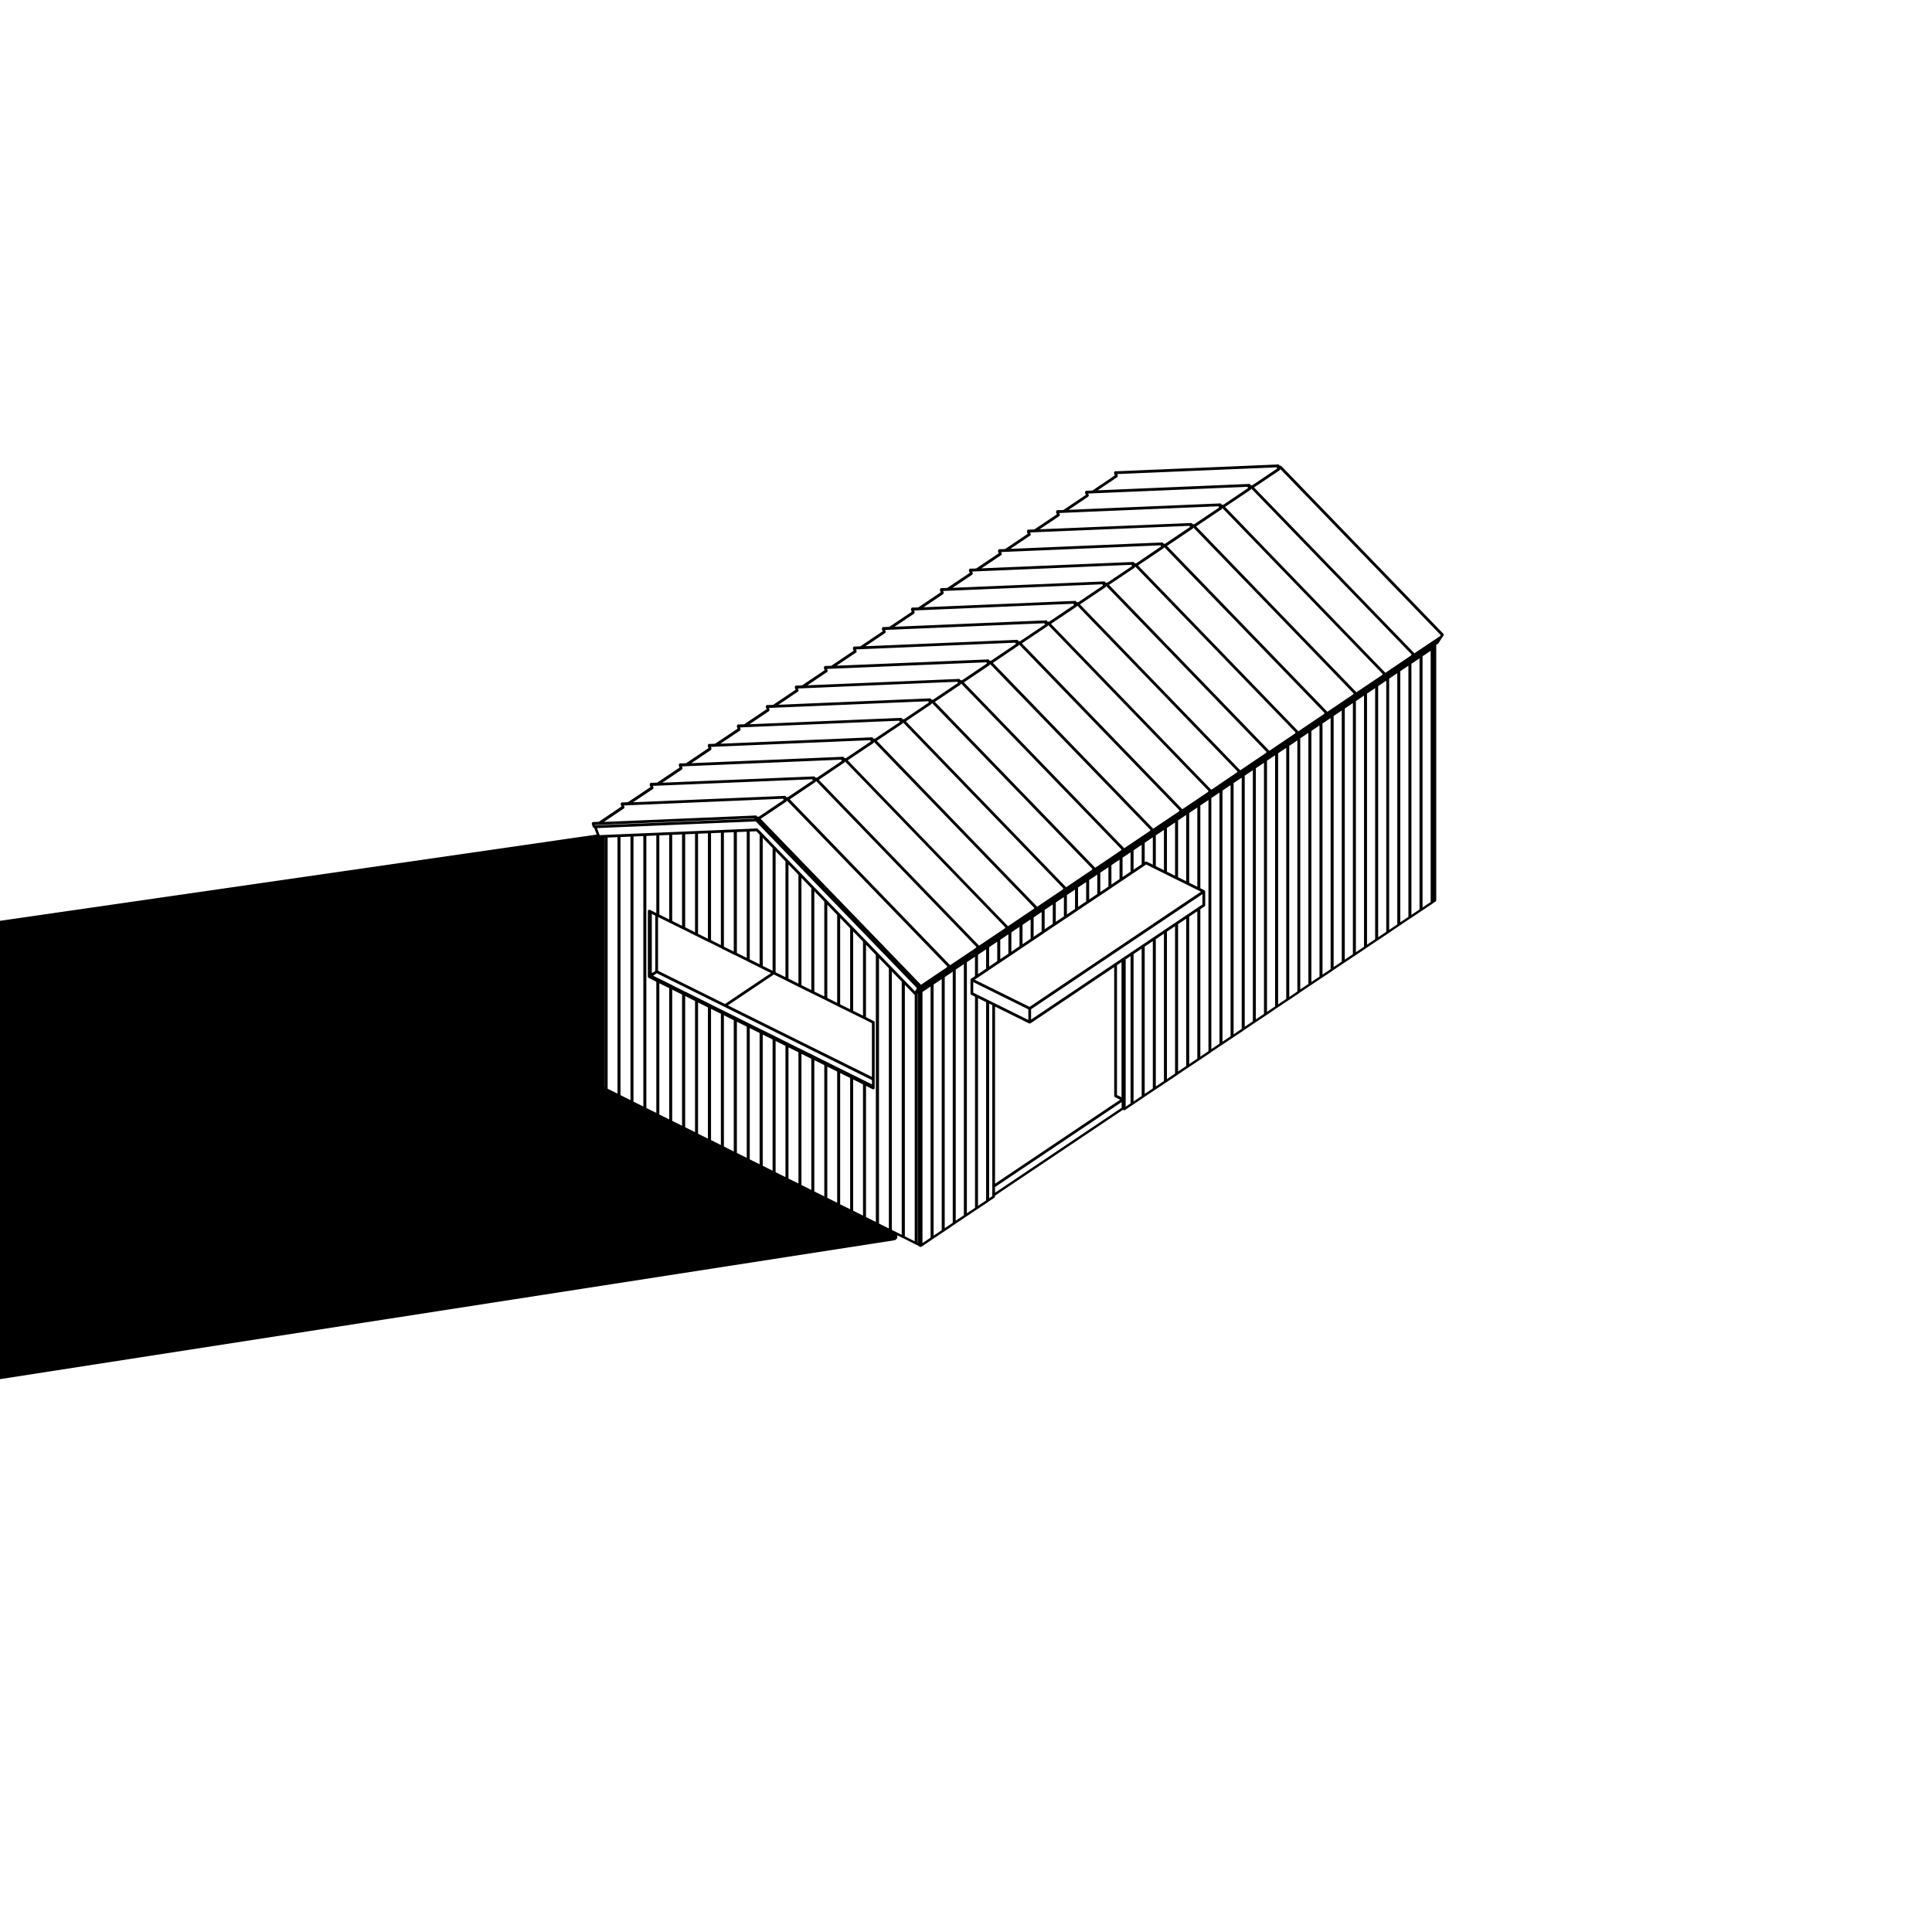 <?xml version="1.0" encoding="UTF-8"?>
<svg xmlns="http://www.w3.org/2000/svg" viewBox="0 0 1000 1000">
  <g id="Layer_3" data-name="Layer 3">
    <g id="LINE">
      <path d="M311.711,561.928v-127.079c0-1.104-.919-1.985-2.022-1.939h0s-.337-1.011-.337-1.011l-369.099,53.341c-.28.04-.547.141-.784.296l-356.05,232.7c-5.062,3.308-2.881,11.165,3.162,11.39l251.141,9.374c.124.005.248-.003.37-.022l624.748-96.994c1.872-.291,2.261-2.815.564-3.657l-150.615-74.662c-.661-.328-1.079-1.001-1.079-1.739Z"/>
    </g>
  </g>
  <g id="Layer_4" data-name="Layer 4">
    <path d="M747.39,328.58s0-.09-.02-.14c-.01-.04-.04-.08-.06-.11-.02-.04-.05-.09-.08-.13,0-.01-.01-.02-.02-.03l-84-86.94c-.15-.15-.35-.22-.54-.21h-.03c-.12,0-.23.04-.33.09,0-.06,0-.11-.03-.17-.1-.27-.31-.47-.56-.55-.15-.05-.33-.02-.51.03l-83.51,3.52c-.09-.03-.18-.05-.27-.05-.33.02-.62.23-.75.54-.05.13-.07.27-.07.41,0,.1,0,.21.04.31l.35.95-11.58,7.8-2.69.11c-.09-.03-.18-.05-.28-.05-.33.01-.63.23-.76.54-.05.13-.07.27-.07.41,0,.1,0,.21.04.31l.35.95-11.58,7.79-2.69.11c-.09-.03-.19-.05-.29-.04-.33.01-.63.23-.76.54-.06.14-.07.29-.06.45-.01.11-.01.23.03.34l.34.88-11.64,7.8-2.68.11c-.09-.04-.19-.05-.29-.05-.33.01-.62.22-.76.54-.06.14-.07.29-.06.45-.01.11-.01.23.03.34l.34.88-11.67,7.86-2.6.11c-.09-.03-.19-.05-.29-.05-.33.02-.62.22-.75.54-.05.13-.07.27-.07.41,0,.11,0,.21.04.32l.34.88-11.67,7.86-2.67.11c-.09-.03-.18-.05-.28-.05-.33.02-.62.23-.75.54-.06.13-.07.28-.06.42,0,.11,0,.22.04.33l.38.93-11.63,7.79-2.68.11c-.09-.03-.19-.05-.3-.05-.33.01-.62.22-.76.55-.05.13-.07.27-.06.41,0,.1,0,.21.04.31l.35.95-11.58,7.8-2.71.11c-.08-.03-.17-.05-.27-.05-.33.01-.62.22-.76.55-.05.13-.07.27-.06.41,0,.1,0,.21.04.31l.35.95-11.58,7.79-2.77.12c-.08-.03-.17-.05-.27-.05-.33.01-.62.22-.76.55-.05.13-.07.27-.06.42,0,.11,0,.22.04.33l.38.93-11.63,7.79-2.7.11c-.09-.03-.18-.05-.28-.05-.33.02-.62.22-.75.55-.06.14-.07.29-.06.44-.01.11-.01.23.03.34l.34.88-11.58,7.79-2.7.11c-.09-.03-.18-.05-.29-.05-.33.02-.62.22-.75.55-.06.14-.07.29-.06.45-.01.11-.01.23.03.34l.34.88-11.67,7.86-2.67.11c-.09-.03-.18-.05-.28-.05-.33.02-.62.23-.75.54-.05.13-.07.27-.07.41,0,.1,0,.21.04.31l.35.95-11.58,7.8-2.7.11c-.08-.03-.18-.05-.28-.05-.34.01-.63.22-.76.54-.05.13-.07.27-.07.41,0,.1,0,.21.04.31l.35.95-11.58,7.79-2.71.11c-.08-.03-.17-.05-.27-.04-.34.01-.63.22-.76.54-.05.13-.07.27-.07.41,0,.1,0,.21.03.31l.35.95-11.64,7.8-2.7.11c-.08-.03-.18-.05-.27-.05-.34.01-.63.22-.76.54-.05.13-.07.27-.07.41,0,.1,0,.21.04.31l.35.95-11.58,7.8-2.69.11c-.09-.03-.19-.05-.29-.05-.33.02-.62.23-.75.54-.06.14-.07.3-.06.45-.01.11-.01.23.03.34l.34.88-11.58,7.79-2.76.11c-.09-.03-.18-.05-.28-.05-.33.02-.62.23-.75.54-.06.14-.07.3-.06.46-.01.12,0,.24.04.36l.37.87-11.72,7.85-2.6.11c-.09-.03-.18-.05-.28-.05-.34.01-.63.22-.76.54-.05.13-.07.27-.07.41,0,.11,0,.21.04.32l.34.89-11.73,7.92-2.55.11c-.08-.03-.17-.05-.26-.05-.33.01-.62.23-.73.55v.06c-.1.18-.13.39-.06.6l.54,1.44c.11.28.38.47.67.47h.03l1.69,4.57s0,.01.01.02c.02.04.04.08.06.12.02.03.04.06.06.08.03.04.07.07.11.1.02.02.04.03.07.04.04.03.09.05.14.07.07.02.15.04.22.04h.03l1.23-.05v129.53c0,.4.38.72.78.72.02,0,.03,0,.05-.01l1.38.66h.02s.01,0,.02.01h.02c.02.01.03.03.05.04l6.54,3.24s.03,0,.05.01c.02.02.04.03.07.05l6.6,3.3h.02c.01,0,.02.01.03.02h.02c.02.01.03.03.05.04l6.54,3.24s.04,0,.06.01.04.04.06.05l6.5,3.19h.01c.03.04.08.06.12.09.03.02.05.05.09.07l6.54,3.24h.02c.02,0,.04.01.05.02.02,0,.03.03.04.03l6.54,3.24h.02c.04.02.09.03.13.04,0,0,.02.01.03.02l6.44,3.19.01.01c.03.04.08.06.12.09.03.02.05.05.09.07l6.54,3.24h.02c.04.02.09.03.14.04l.02.02,6.54,3.24h.02c.02,0,.04.01.05.02.02,0,.03.02.04.03l6.54,3.3h.02c.04.02.09.03.14.04l.02.02,6.54,3.24h.02c.02,0,.04.01.05.02.02.01.03.03.04.03l6.54,3.24h.02c.04.02.09.03.13.04l.02.02,6.54,3.3h.02c.02,0,.04.02.06.02s.03.03.04.03l6.54,3.24h.02c.02,0,.04.01.06.02.02.01.03.03.05.04l6.6,3.24h.02c.02,0,.03.01.05.02.02,0,.03.02.04.03l6.54,3.3h.02c.02,0,.04.02.06.02.02.01.03.03.05.04l6.6,3.24h.02c.02,0,.04.01.05.02.02.01.03.03.05.04l6.44,3.19s.01,0,.01.01c.03.04.08.06.12.09.03.02.05.05.09.07l6.6,3.24h.02c.02,0,.04.01.05.02.02,0,.03.03.04.03l6.54,3.24h.02c.02,0,.04.01.05.02.02.01.03.03.05.04l6.54,3.24h.02s.01.01.02.01c.02.01.03.02.05.03.03.02.05.05.09.07l6.54,3.24h.02c.02,0,.04.01.05.02.02,0,.03.03.04.03l6.54,3.24h.02c.04.02.09.03.13.04l.02.02,6.54,3.3h.02c.02,0,.04.02.06.02.02.01.03.03.06.04l1.28.59c.06.09.14.17.23.23l.66.36c.11.06.23.09.34.09h0c.11,0,.22-.02.32-.07l.12-.06s.03-.02.04-.03h0c.03,0,.05-.02.07-.04.03-.01.06-.02.08-.04l5.62-3.83s.03-.02.05-.03c.03-.01.05-.02.08-.04l5.63-3.77s.03-.02.05-.03c.03-.01.06-.02.08-.04l5.58-3.78.05-.05c.03-.03.06-.05.09-.08l5.61-3.76s.03-.02.05-.03c.03-.01.06-.02.08-.04l5.63-3.77s.03-.02.05-.03c.03-.01.05-.02.08-.04l5.64-3.78.05-.05c.03-.03.06-.05.09-.08l3.04-2.03.05-.05c.04-.03.07-.06.1-.1.03-.04.06-.07.08-.11s.04-.08.05-.12c.02-.05.02-.1.03-.15,0-.02.01-.04.01-.07v-.46l66.23-44.45.33.18h0c.09.05.19.07.29.07.01,0,.03.01.04.01h0c.14,0,.28-.04.4-.12l3.96-2.7h0c.04-.02.08-.03.11-.05l5.64-3.78s.08-.07.11-.11c0,0,.02-.01.03-.02l5.61-3.76s.03-.02.05-.03c.03-.01.05-.02.08-.04l5.63-3.77s.03-.02.05-.03c.03-.01.05-.02.08-.04l5.64-3.78s.03-.03.05-.05c.03-.03.06-.05.09-.08l5.61-3.76s.03-.02.05-.03c.03-.01.05-.02.08-.04l5.63-3.77s.03-.02.05-.03c.03-.01.06-.02.08-.04l5.64-3.78s.03-.03.05-.05c.04-.03.07-.06.1-.1.02-.02.04-.04.06-.07l5.49-3.68h0c.04-.02.08-.03.11-.05l5.64-3.78h0c.04-.02.08-.03.11-.05l5.64-3.78s.08-.08.11-.12c0,0,.02-.01.02-.02l5.61-3.76s.03-.02.05-.03c.03-.01.06-.02.08-.04l5.63-3.77s.03-.02.05-.03c.03-.01.06-.02.08-.04l5.62-3.83s.03-.02.05-.03c.03-.01.05-.02.08-.04l5.63-3.77s.03-.02.05-.03c.03-.01.05-.02.08-.04l5.64-3.78s.03-.03.05-.05c.04-.03.07-.07.1-.1.02-.02.04-.04.06-.07l5.49-3.68h0c.01,0,.02-.01.04-.02.03-.01.05-.02.08-.04l5.63-3.77s.03-.02.05-.03c.03-.01.06-.02.08-.04l5.64-3.78s.03-.03.05-.05c.03-.03.06-.05.09-.08l5.61-3.76s.03-.02.05-.03c.03-.01.05-.02.08-.04l5.63-3.77s.03-.02.05-.03c.03-.01.05-.02.08-.04l5.64-3.78s.03-.03.05-.05c.03-.03.06-.05.09-.08l5.62-3.77h0c.04-.02.08-.03.11-.05l5.64-3.78s.04-.04.06-.06h0l5.64-3.78s.08-.08.12-.12h0l5.64-3.78h0c.04-.02.08-.03.11-.05l5.64-3.78h0c.04-.02.08-.03.11-.05l5.64-3.78s.08-.08.12-.12h0l1.44-.96s.03-.03.05-.05c.04-.03.07-.06.1-.1.03-.04.05-.07.08-.11.02-.04.04-.08.05-.12.01-.05.02-.09.03-.15,0-.02.01-.04.01-.07v-131.7s0-.06-.01-.09v-.07c-.02-.08-.05-.16-.1-.23h0s-.01-.01-.02-.02h0l1.15-.78c.09-.06.15-.13.2-.21h0l1.78-2.9s.01-.01.02-.01c.04-.02.07-.05.11-.08s.08-.07.11-.11c.03-.03.07-.05.09-.09l.48-.84s0-.03.01-.04c.02-.05.03-.09.05-.14.01-.04.02-.09.03-.13v-.13l.14.16ZM578.13,247.07h0c.01,0,.03-.01.04-.02.34-.24.48-.71.33-1.13-.04-.09-.09-.18-.15-.24l-.11-.31,82.5-3.48.27.66-12.95,8.71c-.14-.11-.3-.16-.46-.16h-.03c-.1,0-.19.03-.28.06,0-.05,0-.09-.02-.14-.1-.27-.31-.47-.56-.55-.15-.05-.33-.02-.51.03l-78.05,3.29,9.98-6.72h0ZM563.13,257.15h0c.01,0,.03-.01.04-.02.34-.24.48-.71.33-1.12-.04-.09-.09-.18-.15-.24l-.11-.31,2.32-.1s.03.01.05.01c.04,0,.09-.01.13-.02l79.97-3.37.26.69-12.91,8.68c-.23-.18-.52-.2-.77-.07,0-.06,0-.11-.03-.17-.1-.27-.31-.47-.56-.55-.14-.04-.33-.02-.5.03l-78.05,3.29,9.98-6.72v-.01ZM548.13,267.23h0c.01,0,.03-.01.04-.02.34-.24.48-.71.33-1.12-.04-.1-.09-.18-.16-.25l-.12-.31,2.33-.1s.04.01.06.01c.05,0,.1-.01.16-.02l79.94-3.37.26.69-12.94,8.66c-.24-.17-.56-.17-.8,0,0-.05,0-.1-.02-.15-.1-.27-.3-.47-.56-.55-.14-.05-.33-.02-.5.03l-78.05,3.23,10.04-6.72-.01-.01ZM577.11,567.88l2.7,1.33-64.78,43.48v-91.5l.17-.11,17.45,8.64c.1.05.21.07.32.07h0c.12,0,.25-.04.36-.1h.04l43.34-29.11v66.68c0,.27.16.52.4.65v-.03ZM578.15,566.78v-67.2l2.34-1.57v69.92l-2.34-1.15h0ZM532.92,521.16l-28.45-14.08,1.29-.86s.03-.02.05-.03c.03-.01.06-.02.08-.04l5.64-3.78s.03-.03.05-.05c.03-.03.06-.05.09-.08l5.61-3.76s.03-.02.05-.03c.03-.01.05-.02.08-.04l5.63-3.77s.04-.02.05-.03c.03-.01.06-.02.08-.04l5.62-3.83s.03-.02.05-.03c.03-.01.06-.02.08-.04l5.63-3.77s.03-.02.05-.03c.03-.01.06-.02.08-.04l5.58-3.78s.03-.03.05-.05c.03-.03.06-.05.09-.08l5.61-3.76s.03-.02.05-.03c.03-.01.05-.02.08-.04l5.63-3.77s.03-.02.05-.03c.03-.01.06-.02.08-.04l5.64-3.78s.03-.03.05-.05c.03-.03.06-.05.09-.08l5.61-3.76s.03-.02.05-.03c.03-.01.05-.02.08-.04l5.63-3.77s.03-.02.05-.03c.03-.01.05-.02.08-.04l5.64-3.78s.03-.03.05-.05c.03-.03.06-.05.09-.08l5.61-3.76s.04-.02.05-.03c.03-.01.06-.02.08-.04l5.57-3.77s.03-.02.05-.03c.03-.01.05-.02.08-.04l5.64-3.78s.03-.03.05-.05c.03-.03.06-.05.09-.08l1.08-.72,3.78,1.88s.08.05.13.07c.04.02.08.05.13.06l5.37,2.66c.07.07.16.12.26.16.06.04.13.06.21.08l5.5,2.73h.01l.1.05s.01,0,.02.01l5.49,2.72c.06.04.12.08.18.1.05.03.1.05.16.07l7.04,3.49-88.74,59.62h.02ZM451.89,384.77h0c.01,0,.03-.01.04-.02.04-.02.05-.06.08-.09.04-.03.07-.07.1-.12.02-.03.05-.05.07-.08.03-.04.06-.08.08-.12.08-.08.14-.17.17-.27l82.96,85.87-.27.45-13.37,9.03-82.97-85.87,13.09-8.77.02-.01ZM619.73,417.98v41l-4.2-2.08v-36.1l4.2-2.82ZM613.97,421.82v34.3l-4.2-2.08v-29.41l4.2-2.82v.01ZM608.21,425.72v27.55l-4.2-2.08v-22.65l4.2-2.82ZM685.26,369.6l-4.22,2.85-9,6.08-83-85.85,13.03-8.77h0c.01,0,.03-.01.04-.02.09-.06.16-.14.22-.22.07-.07.13-.15.17-.23.06-.06.1-.13.14-.2l82.97,85.81-.35.57v-.02ZM670.61,379.11l-.35.57-13.25,8.94-82.99-85.89,13.05-8.74h0c.01,0,.03-.01.04-.02.1-.07.17-.15.23-.25.04-.04.08-.08.11-.13,0,0,.01,0,.02-.02l.16-.28,82.97,85.82h.01ZM655.57,389.21l-.13.23-.17.27-13.32,9-82.97-85.87,13.03-8.76h0c.01,0,.03-.01.04-.02.03-.02.05-.05.07-.07.17-.09.28-.24.34-.41.06-.07.1-.14.14-.22l82.97,85.87v-.02ZM640.53,399.31l-.23.41-.06.09-12.09,8.17-1.2.8-82.97-85.87,12.99-8.74.08-.04c.13-.07.24-.18.31-.31.12-.08.21-.19.26-.32l82.9,85.81h.01ZM625.53,409.39l-.3.51s-.08.08-.12.12l-7.23,4.87-5.92,3.97-83.03-85.87,13.09-8.77h0c.01,0,.03-.01.04-.02.09-.06.16-.14.22-.22l.02-.02s.04-.06.06-.09c.01-.02.03-.03.05-.04l.18-.29,82.95,85.85h-.01ZM610.51,419.45l-.37.6-.38.26-12.87,8.63-82.97-85.82,12.83-8.69c.09-.02.17-.05.25-.1.09-.06.16-.14.22-.22h0c.02-.02.03-.04.05-.06.02-.02.04-.05.06-.08s.04-.05.06-.08v-.01c.07-.07.12-.15.15-.23l82.97,85.81v-.01ZM602.45,429.56v20.85l-4.2-2.08v-15.95l4.2-2.81v-.01ZM595.49,429.57l-.35.57-13.25,8.89-82.97-85.81,13.03-8.77h0c.01,0,.03-.01.04-.02.09-.06.16-.14.22-.22.09-.08.15-.19.19-.31l.07-.12s.02-.02.02-.03l82.99,85.83.01-.01ZM596.69,433.4v14.15l-3.16-1.57s-.06-.01-.08-.02c-.05-.02-.1-.03-.15-.04h-.13c-.05,0-.09,0-.14.02-.05.01-.09.03-.14.06-.03.01-.05.02-.08.03l-.32.21v-10.03l4.2-2.82v.01ZM590.93,437.3v10.03l-4.2,2.81v-10.03l4.2-2.82v.01ZM585.17,441.15v10.02l-4.14,2.8v-10.02l4.14-2.81v.01ZM580.49,439.65l-.33.53-.07.07-4.76,3.22-8.46,5.67-83.01-85.85,13.09-8.77h0c.01,0,.03-.01.04-.02.13-.09.21-.21.28-.35,0,0,0-.02.01-.03,0-.02.02-.03.02-.05l.03-.05c.06-.06.11-.13.15-.21l82.99,85.84h.02ZM579.47,444.98v10.03l-4.2,2.82v-10.03l4.2-2.82ZM573.71,448.88v10.03l-4.2,2.82v-10.03l4.2-2.82ZM567.95,452.72v10.03l-4.2,2.81v-10.03l4.2-2.82v.01ZM565.43,449.73l-.35.57-4.16,2.81-9.09,6.13-82.97-85.87,13.03-8.77h0c.01,0,.03,0,.04-.02.09-.06.16-.14.22-.22l.02-.02s.03-.04.04-.06c.01-.01.02-.03.03-.05s.03-.02.04-.04l.04-.08c.05-.06.09-.12.12-.19l82.97,85.81h.02ZM562.19,456.56v10.03l-4.2,2.81v-10.03l4.2-2.82v.01ZM556.43,460.46v10.03l-4.2,2.82v-10.03l4.2-2.82ZM550.41,459.85l-.34.56s-.03.04-.05.06l-6.08,4.09-7.11,4.77-82.99-85.9,13.06-8.74h0c.01,0,.03-.01.04-.02.09-.06.16-.14.22-.23.02-.02.03-.04.05-.06.03-.03.05-.06.07-.09,0,0,.01,0,.02-.02l.16-.28,82.95,85.86h0ZM550.67,464.3v10.03l-4.2,2.82v-10.03l4.2-2.81v-.01ZM544.91,468.14v10.03l-4.2,2.81v-10.03l4.2-2.82v.01ZM539.15,472.05v10.02l-4.14,2.8v-10.02l4.14-2.8ZM533.45,475.88v10.03l-4.2,2.82v-10.03l4.2-2.82ZM527.69,479.73v10.02l-4.2,2.86v-10.02l4.2-2.86ZM521.93,483.62v10.03l-4.2,2.81v-10.03l4.2-2.82v.01ZM520.35,480.01l-.32.56-.05.05-.49.33-12.72,8.53-82.94-85.84,12.8-8.66c.09-.02.17-.05.25-.1.1-.07.18-.16.24-.27.03-.03.05-.06.07-.1l.03-.06c.09-.08.16-.17.2-.27l82.93,85.83h0ZM516.17,487.46v10.03l-4.2,2.82v-10.03l4.2-2.82ZM510.41,491.36v10.03l-4.2,2.82v-10.03l4.2-2.82ZM700.46,359.28l-.12.18-11.29,7.62-2.01,1.35-83-85.84,12.89-8.69c.09-.02.17-.05.25-.1.13-.09.21-.21.28-.35,0-.01.01-.02.02-.03.01-.03.03-.05.04-.08.08-.08.13-.17.16-.27h0l82.97,85.87-.2.35.01-.01ZM532.87,277.45c.09-.02.17-.05.25-.1.34-.24.48-.71.33-1.12-.03-.07-.07-.13-.12-.19l-.17-.43,2.34-.1h.04c.04,0,.07-.01.11-.02l80.03-3.32.26.61-12.99,8.73c-.13-.08-.27-.13-.42-.13h-.03c-.04,0-.08.02-.13.04-.03,0-.06.01-.09.03-.02,0-.04,0-.06.02,0-.05,0-.1-.02-.15-.1-.27-.3-.47-.56-.55-.15-.05-.34-.02-.51.03l-78.15,3.29,9.87-6.65.02.01ZM517.87,287.53c.09-.02.17-.05.25-.1.34-.24.48-.71.33-1.12-.03-.07-.07-.13-.12-.19l-.14-.38,82.48-3.48.23.64-12.9,8.73c-.14-.11-.3-.16-.46-.15h-.03c-.1,0-.19.02-.28.06,0-.04,0-.09-.02-.13-.1-.27-.3-.47-.56-.55-.15-.05-.33-.02-.5.03l-78.15,3.29,9.87-6.64 0-.01ZM503.07,297.53h0c.01,0,.03-.01.04-.02.34-.24.48-.71.33-1.12-.04-.1-.1-.19-.18-.26l-.12-.3,82.52-3.48.25.69-12.94,8.67c-.13-.09-.28-.14-.43-.14h-.03c-.12,0-.23.04-.34.09,0-.06,0-.11-.03-.17-.1-.27-.3-.47-.56-.55-.18-.06-.36-.03-.53.03l-78.02,3.29,10.03-6.72.01-.01ZM488.01,307.61h0c.01,0,.03-.01.04-.02.35-.24.48-.71.33-1.12-.04-.09-.09-.18-.15-.25l-.11-.32,2.32-.1s.03.01.05.01c.04,0,.09-.01.13-.02l79.99-3.37.25.69-12.91,8.68c-.14-.11-.3-.16-.46-.16h-.03c-.1,0-.19.02-.28.06,0-.04,0-.09-.02-.13-.1-.27-.3-.47-.56-.55-.18-.05-.36-.03-.53.03l-78.03,3.29,9.98-6.72h-.01ZM473.01,317.69h0c.01,0,.03-.01.04-.02.34-.24.48-.71.33-1.12-.04-.09-.09-.18-.15-.25l-.11-.32,2.32-.1s.03.01.05.01c.05,0,.09-.01.13-.02l79.98-3.37.25.69-12.94,8.67c-.22-.16-.5-.17-.74-.05,0-.06,0-.11-.03-.17-.1-.27-.3-.47-.56-.55-.17-.05-.35-.03-.52.03l-78.03,3.29,9.98-6.72h0ZM458.01,327.77h0c.01,0,.03-.01.04-.02.34-.24.48-.71.33-1.12-.04-.1-.1-.19-.17-.26l-.12-.3,2.34-.1s.04.01.06.01c.05,0,.11-.01.16-.02l79.94-3.37.26.69-12.97,8.68c-.23-.18-.52-.2-.77-.07,0-.06,0-.11-.03-.17-.1-.27-.3-.47-.56-.55-.15-.05-.33-.02-.51.03l-78.04,3.29,10.03-6.72h.01ZM442.75,337.99c.09-.02.17-.05.25-.1.34-.24.48-.71.33-1.12-.03-.07-.07-.13-.11-.19l-.17-.44,2.34-.1s.03.01.05.01c.04,0,.09-.01.13-.02l79.97-3.37.26.69-12.95,8.71c-.13-.09-.28-.13-.44-.12-.1,0-.2.01-.29.05,0-.04,0-.09-.02-.13-.1-.27-.3-.47-.56-.55-.15-.05-.34-.02-.51.03l-78.05,3.23,9.78-6.59-.01.01ZM427.75,348.07c.09-.02.17-.05.25-.1.34-.24.48-.71.33-1.12-.03-.07-.07-.13-.11-.18l-.17-.44,2.34-.1s.03.01.05.01c.04,0,.09-.01.13-.02l79.99-3.31.24.63-12.94,8.72c-.14-.09-.29-.14-.45-.13-.12,0-.23.01-.34.07h-.01s0-.1-.02-.15c-.1-.27-.3-.47-.56-.55-.15-.05-.34-.02-.51.03l-78.08,3.29,9.87-6.64-.01-.01ZM412.89,358.07h0c.01,0,.03-.01.04-.02.35-.24.48-.71.33-1.12-.04-.09-.09-.18-.15-.25l-.11-.32,82.5-3.48.27.66-12.95,8.71c-.14-.11-.29-.16-.46-.16h-.04c-.07,0-.12.03-.19.05h-.01c-.03,0-.05,0-.08.02,0-.05,0-.09-.02-.14-.1-.27-.3-.47-.56-.55-.15-.05-.34-.02-.51.03l-78.05,3.29,9.98-6.72h.01ZM397.89,368.15h0c.01,0,.03-.01.04-.02.34-.24.48-.71.33-1.12-.04-.09-.09-.18-.15-.25l-.11-.32,2.32-.1s.03.01.05.01c.04,0,.09-.01.13-.02l79.99-3.37.25.69-12.91,8.69c-.14-.1-.29-.16-.46-.16h-.04c-.1,0-.19.02-.28.06,0-.04,0-.09-.02-.13-.1-.27-.3-.47-.56-.55-.15-.05-.33-.02-.5.03l-78.05,3.29,9.98-6.72-.01-.01ZM382.89,378.23h0c.01,0,.03-.01.04-.02.34-.24.48-.71.33-1.12-.04-.09-.09-.18-.15-.25l-.12-.32,2.32-.1s.04.01.06.01c.05,0,.11-.01.16-.02l79.96-3.37.25.69-12.94,8.67c-.13-.09-.28-.14-.43-.14h-.04c-.12,0-.23.04-.33.09,0-.06,0-.11-.03-.17-.1-.27-.3-.47-.56-.55-.15-.05-.33-.02-.5.03l-78.04,3.29,10.03-6.72h-.01ZM367.83,388.31h0c.01,0,.03-.01.04-.02.34-.24.48-.71.33-1.12-.04-.1-.09-.18-.15-.25l-.11-.32,2.32-.1s.03.01.05.01c.04,0,.09-.01.13-.02l79.98-3.37.29.67-12.94,8.7c-.23-.17-.52-.2-.77-.07,0-.06,0-.11-.03-.17-.1-.27-.3-.47-.56-.55-.15-.04-.33-.02-.5.03l-78.05,3.29,9.98-6.72-.01.01ZM352.83,398.39h0c.01,0,.03-.01.04-.02.34-.24.48-.71.33-1.12-.04-.1-.09-.18-.16-.25l-.12-.31,2.33-.1s.03.01.05.01c.04,0,.09-.01.13-.02l79.97-3.37.26.69-12.91,8.68c-.23-.18-.53-.2-.78-.06,0-.04,0-.08-.02-.11-.1-.27-.3-.47-.56-.55-.15-.05-.33-.02-.5.03l-78.06,3.23,9.99-6.72.01-.01ZM337.62,408.61c.09-.02.17-.05.25-.1.35-.24.48-.71.33-1.12-.03-.09-.08-.16-.14-.22l-.17-.4,2.36-.1s.03.01.05.01c.04,0,.09-.01.13-.02l79.99-3.31.24.63-12.98,8.69c-.12-.07-.26-.11-.4-.1-.12,0-.23.01-.34.07h-.02s0-.1-.02-.15c-.1-.27-.3-.47-.56-.55-.15-.05-.33-.02-.51.03l-78.14,3.29,9.92-6.65h.01ZM322.57,418.69c.09-.02.17-.05.25-.1.35-.24.49-.71.33-1.13-.03-.07-.07-.13-.11-.18l-.14-.38,82.48-3.48.23.64-12.93,8.71c-.24-.17-.54-.17-.79-.01,0-.05,0-.09-.02-.14,0-.02-.03-.04-.04-.06v-.02c0-.01-.02-.02-.03-.03-.1-.21-.26-.38-.48-.44-.15-.04-.32-.02-.48.04l-78.22,3.3,9.94-6.71.01-.01ZM390.39,423.56l.07.19-82.49,3.48-.07-.19,82.49-3.48ZM312.95,562.79l-.06-.03v-129.15h.06v129.18ZM314.51,433.53l5.1-.22v132.75l-5.1-2.53v-130.01.01ZM321.17,433.25l5.16-.22v136.39l-5.16-2.58v-133.59h0ZM327.89,432.97l5.1-.22v139.98l-5.1-2.53v-137.24.01ZM386.91,497.62s.04,0,.06.01h0c.02.01.03.03.05.04l6.54,3.24h.02s.01.01.02.01c.02.01.03.02.05.03.03.02.05.05.09.07l5.34,2.65-23.82,15.99-34.66-17.21v-27.82l6.16,3.05h.02c.02,0,.04.01.06.02.02,0,.03.03.04.03l6.54,3.24h.02c.04.02.09.03.14.04l.02.02,6.54,3.3h.02c.02,0,.04.02.06.02s.03.03.04.03l6.54,3.24s.09.02.14.03h.01c.01,0,.02.02.03.02l6.44,3.19c.06.07.13.13.22.17l6.54,3.24s.09.02.14.03h.01c.01,0,.02.02.03.02l6.54,3.24.01.06ZM381.41,493.28v-62.59l5.1-.22v65.33l-5.1-2.53v.01ZM388.07,496.58v-66.17l3.43-.15,1.67,1.73v67.12l-5.1-2.53h0ZM406.95,507.58h.02c.02,0,.04.01.05.02.02,0,.03.02.04.03l6.6,3.3h.02c.02,0,.04.01.06.02.02,0,.03.03.04.03l6.54,3.24h.02c.02,0,.04.01.06.02.02.01.03.03.05.04l6.6,3.24h.02c.02,0,.03.01.05.02.02,0,.03.02.04.03l6.54,3.3h.02c.02,0,.04.02.06.02.02.01.03.03.05.04l6.6,3.24h.02c.02,0,.04.01.05.02.02,0,.03.03.04.03l6.54,3.24h.02c.02,0,.03.01.05.02.02,0,.03.02.04.03l4.1,2.08v27.8l-74.55-37.02,23.82-15.99,6.37,3.16.02.04ZM401.45,503.24v-62.68l5.1,5.28v59.94l-5.1-2.53v-.01ZM408.11,506.54v-59.1l5.16,5.34v56.34l-5.16-2.58ZM414.83,509.9v-55.5l5.1,5.28v52.76l-5.1-2.53v-.01ZM421.49,513.2v-51.91l5.16,5.34v49.11l-5.16-2.53v-.01ZM428.21,516.51v-48.27l5.1,5.28v45.57l-5.1-2.57v-.01ZM434.87,519.86v-44.73l5.16,5.34v41.93l-5.16-2.53v-.01ZM441.59,523.16v-41.08l5.1,5.28v38.34l-5.1-2.53v-.01ZM399.89,502.47l-5.1-2.53v-66.27l5.1,5.28v63.53-.01ZM337.37,473.04l1.8.89v28.6l-1.8,1.21v-30.7ZM379.79,492.51l-5.1-2.53v-59.01l5.1-.22v61.76ZM373.13,489.15l-5.1-2.53v-55.36l5.1-.22v58.11ZM366.41,485.85l-5.1-2.53v-51.78l5.1-.22v54.53ZM359.75,482.54l-5.1-2.57v-48.14l5.1-.22v50.93h0ZM353.03,479.19l-5.1-2.53v-44.55l5.1-.22v47.3ZM346.37,475.89l-5.1-2.53v-40.97l5.1-.22v43.72ZM339.71,472.59l-2.54-1.25c-.11-.12-.26-.19-.43-.21l-.37-.18h-.02c-.05-.02-.1-.03-.15-.04-.04,0-.09-.02-.13-.03h-.02c-.04,0-.08.02-.12.02-.05,0-.09.01-.14.03-.05.02-.09.05-.13.07-.04.02-.07.04-.11.07-.04.04-.07.08-.1.12-.02.03-.05.05-.06.08v.02c-.02.04-.03.09-.04.14-.01.05-.03.09-.03.14v33.92s.01.04.02.06c0,.09.03.17.07.25.02.03.03.06.05.09.05.08.12.14.2.2.01,0,.02.03.03.03h.01s.01,0,.02.01l3.99,2.02v67.88l-5.16-2.53v-140.82l5.16-.22v40.13ZM379.79,596l-5.1-2.57v-67.93l5.1,2.57v67.93ZM373.13,592.65l-5.1-2.53v-67.93l5.1,2.53v67.93ZM366.41,589.35l-5.1-2.53v-67.93l5.1,2.53v67.93ZM359.75,585.99l-5.1-2.53v-67.92l5.1,2.57v67.88h0ZM353.03,582.69l-5.1-2.53v-67.93l5.1,2.53v67.93ZM346.37,579.39l-5.1-2.53v-67.93l5.1,2.53v67.93ZM386.51,599.31l-5.1-2.53v-67.93l5.1,2.53v67.93ZM393.17,602.61l-5.1-2.53v-67.93l5.1,2.53v67.93ZM399.89,605.96l-5.1-2.57v-67.88l5.1,2.53v67.92ZM406.55,609.27l-5.1-2.53v-67.93l5.1,2.53v67.93ZM413.27,612.57l-5.16-2.53v-67.93l5.16,2.53v67.94-.01ZM419.93,615.92l-5.1-2.57v-67.88l5.1,2.53v67.92ZM426.65,619.23l-5.16-2.53v-67.94l5.16,2.53v67.94h0ZM433.31,622.53l-5.1-2.53v-67.92l5.1,2.57v67.88ZM440.03,625.89l-5.16-2.53v-67.94l5.16,2.53v67.94ZM446.69,629.19l-5.1-2.53v-67.93l5.1,2.53v67.93ZM446.43,558.85l-4.63-2.34c-.06-.03-.12-.05-.19-.06l-6.53-3.24-.06-.03-.06-.03-4.11-2.04-6.47-3.21-2.68-1.35s-.04-.02-.07-.03l-.06-.03-6.54-3.24s-.07-.02-.1-.03l-9.05-4.49-4.22-2.13-.06-.03-.06-.03-6.51-3.2-8.6-4.27-4.86-2.43s-.04-.02-.06-.03-.04-.02-.06-.03l-6.54-3.24s-.04-.02-.06-.03-.04-.02-.06-.03l-2.3-1.13-4.28-2.13s-.08-.08-.14-.11l-6.54-3.24s-.04-.02-.06-.03-.04-.02-.06-.03l-6.54-3.24s-.1-.04-.15-.05l-6.5-3.23c-.05-.05-.11-.11-.18-.14l-6.54-3.24c-.06-.03-.12-.05-.19-.06l-3.24-1.62,1.9-1.28,111.36,55.29v2.23l-4.88-2.42h-.02ZM453.35,632.49l-5.1-2.53v-67.92l3.45,1.75h.02c.09.04.19.07.3.07h0c.12,0,.23-.04.33-.09.03-.01.05-.03.08-.05.08-.06.15-.13.2-.22,0-.01.03-.02.03-.04v-.02c.02-.04.03-.09.04-.14.01-.05.03-.09.03-.13v-33.98s-.02-.07-.02-.1c0-.05-.01-.1-.03-.15-.02-.04-.04-.08-.07-.12-.02-.04-.05-.08-.08-.11-.03-.04-.08-.06-.12-.09-.03-.02-.05-.05-.08-.07l-4.1-2.08v-37.5l5.1,5.28v138.25l.02-.01ZM460.07,635.85l-5.1-2.53v-137.4l5.1,5.28v134.66-.01ZM466.73,639.15l-5.1-2.53v-133.81l5.1,5.28v131.07-.01ZM473.45,642.5l-5.1-2.57v-130.17l4.88,5.05s.05.03.08.05.04.05.07.07c.01,0,.03,0,.04.01.01,0,.02.01.03.02v127.54h0ZM473.61,513.13l-5.37-5.56c-.05-.08-.12-.15-.2-.21l-26.64-27.55s-.03-.03-.04-.05l-.09-.09s-.01-.01-.02-.02l-6.68-6.91s-.04-.05-.07-.07l-6.44-6.66c-.04-.05-.08-.1-.14-.14-.03-.04-.07-.08-.12-.12l-13.21-13.67c-.06-.09-.13-.17-.22-.23l-13.12-13.57s-.03-.03-.04-.04l-.09-.09s-.01-.01-.02-.02l-6.49-6.71s-.06-.07-.09-.1l-.1-.1-.06-.06-2.06-2.13c-.14-.15-.34-.23-.55-.22l-4.38.19h-.03c-.02,0-.03,0-.05.01h-.01s-.03-.01-.05-.01c-.03,0-.05.01-.08.02l-19.76.84s-.05-.02-.08-.02-.06.01-.09.02c-.03,0-.06-.02-.09-.02-.06,0-.12.02-.17.03l-6.35.27h-.13c-.02,0-.04.01-.07.01l-13.05.55s-.09-.03-.14-.03c-.08,0-.14.02-.21.04l-6.38.27s-.04-.01-.07-.01c-.02,0-.04.01-.06.01s-.04-.01-.06-.01c-.05,0-.09.02-.14.03l-6.45.27h-.18l-13.09.56s-.08-.03-.13-.03c-.02,0-.04.01-.06.01s-.04-.01-.06-.01c-.08,0-.15.02-.23.05l-6.26.27s-.04-.01-.06-.01-.04.01-.06.01-.04-.01-.06-.01c-.04,0-.08.02-.12.02l-1.29.05s-.06-.02-.09-.02c-.04,0-.08.02-.12.02s-.08-.02-.12-.02h-.06c-.08,0-.15.02-.22.05l-1.26.05-1.34-3.64,82.16-3.46,83.42,86.27-1,1.69-.01.01ZM475.13,643.33l-.12-.06v-128.95l.12-.08v129.09ZM481.67,640.59l-4.2,2.86v-130.01l4.2-2.82v129.97h0ZM487.43,636.75l-4.2,2.81v-129.97l4.2-2.81v129.97ZM486.82,502.88l-10.11,6.83-82.99-85.89,13.05-8.74h0c.01,0,.03-.01.04-.02.09-.06.16-.14.22-.23h0c.02-.02.03-.04.04-.06.02-.02.04-.05.06-.08s.04-.05.06-.08h0c.07-.07.12-.15.15-.23l82.98,85.83-.13.22-.25.37-3.14,2.12.02-.04ZM493.13,632.91l-4.14,2.8v-129.96l4.14-2.8v129.96ZM498.89,629.01l-4.2,2.81v-129.97l4.2-2.81v129.97ZM491.77,499.57l-82.99-85.84,12.85-8.66c.09-.02.17-.05.25-.1.13-.09.21-.21.28-.34,0,0,0-.02.01-.03,0,0,0-.02.01-.02.01-.02.03-.02.04-.04l.14-.22s.02-.03.03-.04l.02-.02,82.95,85.85-.28.5-.06.09-13.25,8.89v-.02ZM504.65,625.17l-4.2,2.82v-129.97l4.2-2.82v10.03l-2.02,1.35s-.02.02-.03.03c-.02.02-.04.03-.06.05s-.04.05-.06.08-.05.06-.07.09c0,.01-.02.02-.03.04v.02l-.03.09c-.01.04-.02.08-.03.12v7.17s.02.07.02.1c0,.05.01.11.03.15s.04.08.07.12c.02.04.05.08.08.12s.08.06.12.09c.03.02.05.05.09.07l1.94.96v109.31l-.02-.02ZM510.41,621.33l-4.2,2.81v-107.51l4.2,2.08v102.62ZM513.69,520.45s-.04.08-.05.12c-.02.05-.02.09-.03.14,0,.02-.01.05-.01.07v98.37l-1.62,1.08v-100.77l1.77.88s-.04.06-.06.09v.02ZM511.73,517.75c-.07-.07-.15-.12-.25-.16-.08-.04-.16-.07-.25-.09l-5.42-2.68s-.05-.03-.08-.04c-.03-.02-.06-.03-.08-.04l-1.89-.94v-5.47l28.5,14.11v5.47l-20.52-10.15-.01-.01ZM580.55,573.39l-65.52,43.97v-2.95l65.52-43.97v2.95h0ZM585.17,571.11l-2.52,1.72v-76.26l2.52-1.69v76.24-.01ZM590.93,567.27l-4.2,2.82v-76.26l4.2-2.82v76.26ZM596.69,563.37l-4.2,2.81v-76.23l4.2-2.82v76.24ZM602.45,559.53l-4.2,2.81v-76.26l4.2-2.82v76.27ZM608.21,555.69l-4.2,2.82v-76.29l4.2-2.82v76.29ZM613.97,551.79l-4.2,2.82v-76.26l4.2-2.82v76.26ZM619.73,547.95l-4.2,2.81v-76.29l4.2-2.82v76.3ZM620.19,469.61c-.1.04-.18.1-.25.17l-11.28,7.58c-.09.04-.17.09-.24.16l-5.39,3.62c-.09.04-.16.09-.22.15l-5.68,3.82c-.09.04-.16.09-.22.15l-5.39,3.62s-.08.03-.11.05c-.14.05-.26.14-.35.26l-5.24,3.52c-.15.04-.28.12-.37.24-.01,0-.02.02-.03.03l-3.69,2.48c-.15.04-.27.13-.36.24l-.36.24c-.14.04-.26.12-.36.24l-46.96,31.55v-5.35l88.68-59.57v5.35l-2.18,1.46v-.01ZM625.49,544.11l-4.2,2.82v-76.31l2.2-1.48c.2-.13.32-.36.32-.6v-7.13c0-.02-.02-.04-.02-.06-.01-.09-.04-.17-.08-.24-.02-.03-.03-.06-.06-.08-.05-.07-.12-.13-.2-.17-.02,0-.02-.03-.04-.04l-2.12-1.05v-42.86l4.2-2.82v130.03-.01ZM631.19,540.21l-4.2,2.82v-129.97l4.2-2.82v129.97ZM636.95,536.37l-4.2,2.81v-129.97l4.2-2.82v129.98ZM642.71,532.53l-4.2,2.82v-130.03l4.2-2.81v130.03-.01ZM648.47,528.63l-4.2,2.82v-129.97l4.2-2.82v129.97ZM654.23,524.79l-4.2,2.82v-129.97l4.2-2.82v129.97ZM659.99,520.89l-4.2,2.86v-130.01l4.2-2.82v129.97h0ZM665.75,517.05l-4.2,2.82v-129.97l4.2-2.82v129.97ZM671.51,513.21l-4.2,2.82v-129.97l4.2-2.82v129.97ZM677.21,509.31l-4.2,2.81v-129.97l4.2-2.82v129.98ZM682.97,505.47l-4.2,2.82v-129.97l4.2-2.82v129.97ZM688.73,501.63l-4.2,2.82v-129.97l4.2-2.82v129.97ZM694.49,497.73l-4.2,2.82v-129.97l4.2-2.82v129.97ZM700.25,493.89l-4.2,2.82v-129.97l4.2-2.82v129.97ZM706.01,490.05l-4.2,2.82v-129.97l4.2-2.86v130.01h0ZM711.77,486.15l-4.2,2.81v-129.97l4.2-2.82v129.98ZM702.07,358.33l-82.96-85.86,12.82-8.64c.09-.02.17-.05.25-.1.13-.09.21-.21.28-.35,0-.01.01-.02.02-.03v-.01c.01-.02.03-.02.04-.04l.14-.23s.02-.02.02-.04l.02-.03,82.95,85.85-.37.61h0l-13.2,8.86-.01.01ZM717.53,482.31l-4.2,2.81v-129.97l4.2-2.82v129.98ZM723.23,478.47l-4.2,2.82v-130.03l4.2-2.82v130.03ZM728.99,474.57l-4.2,2.81v-129.97l4.2-2.81v129.97ZM717.07,348.25l-82.97-85.87,12.99-8.74.08-.04c.13-.07.24-.18.31-.31.12-.08.21-.19.26-.32l82.93,85.77-.3.53-13.3,8.99v-.01ZM734.75,470.73l-4.2,2.82v-129.97l4.2-2.82v129.97ZM740.51,466.89l-4.2,2.82v-130.03l4.2-2.82v130.03ZM745.39,329.21s-.05.05-.08.08l-13.21,8.86-83.01-85.85,13.09-8.77h0c.01,0,.03-.01.04-.02.12-.09.21-.21.28-.34v-.02s0-.02.01-.03c.02-.03.05-.06.07-.1.01-.01.02-.03.03-.04h0c.04-.05.08-.1.1-.16l82.97,85.87-.32.52h.03Z"/>
  </g>
</svg>